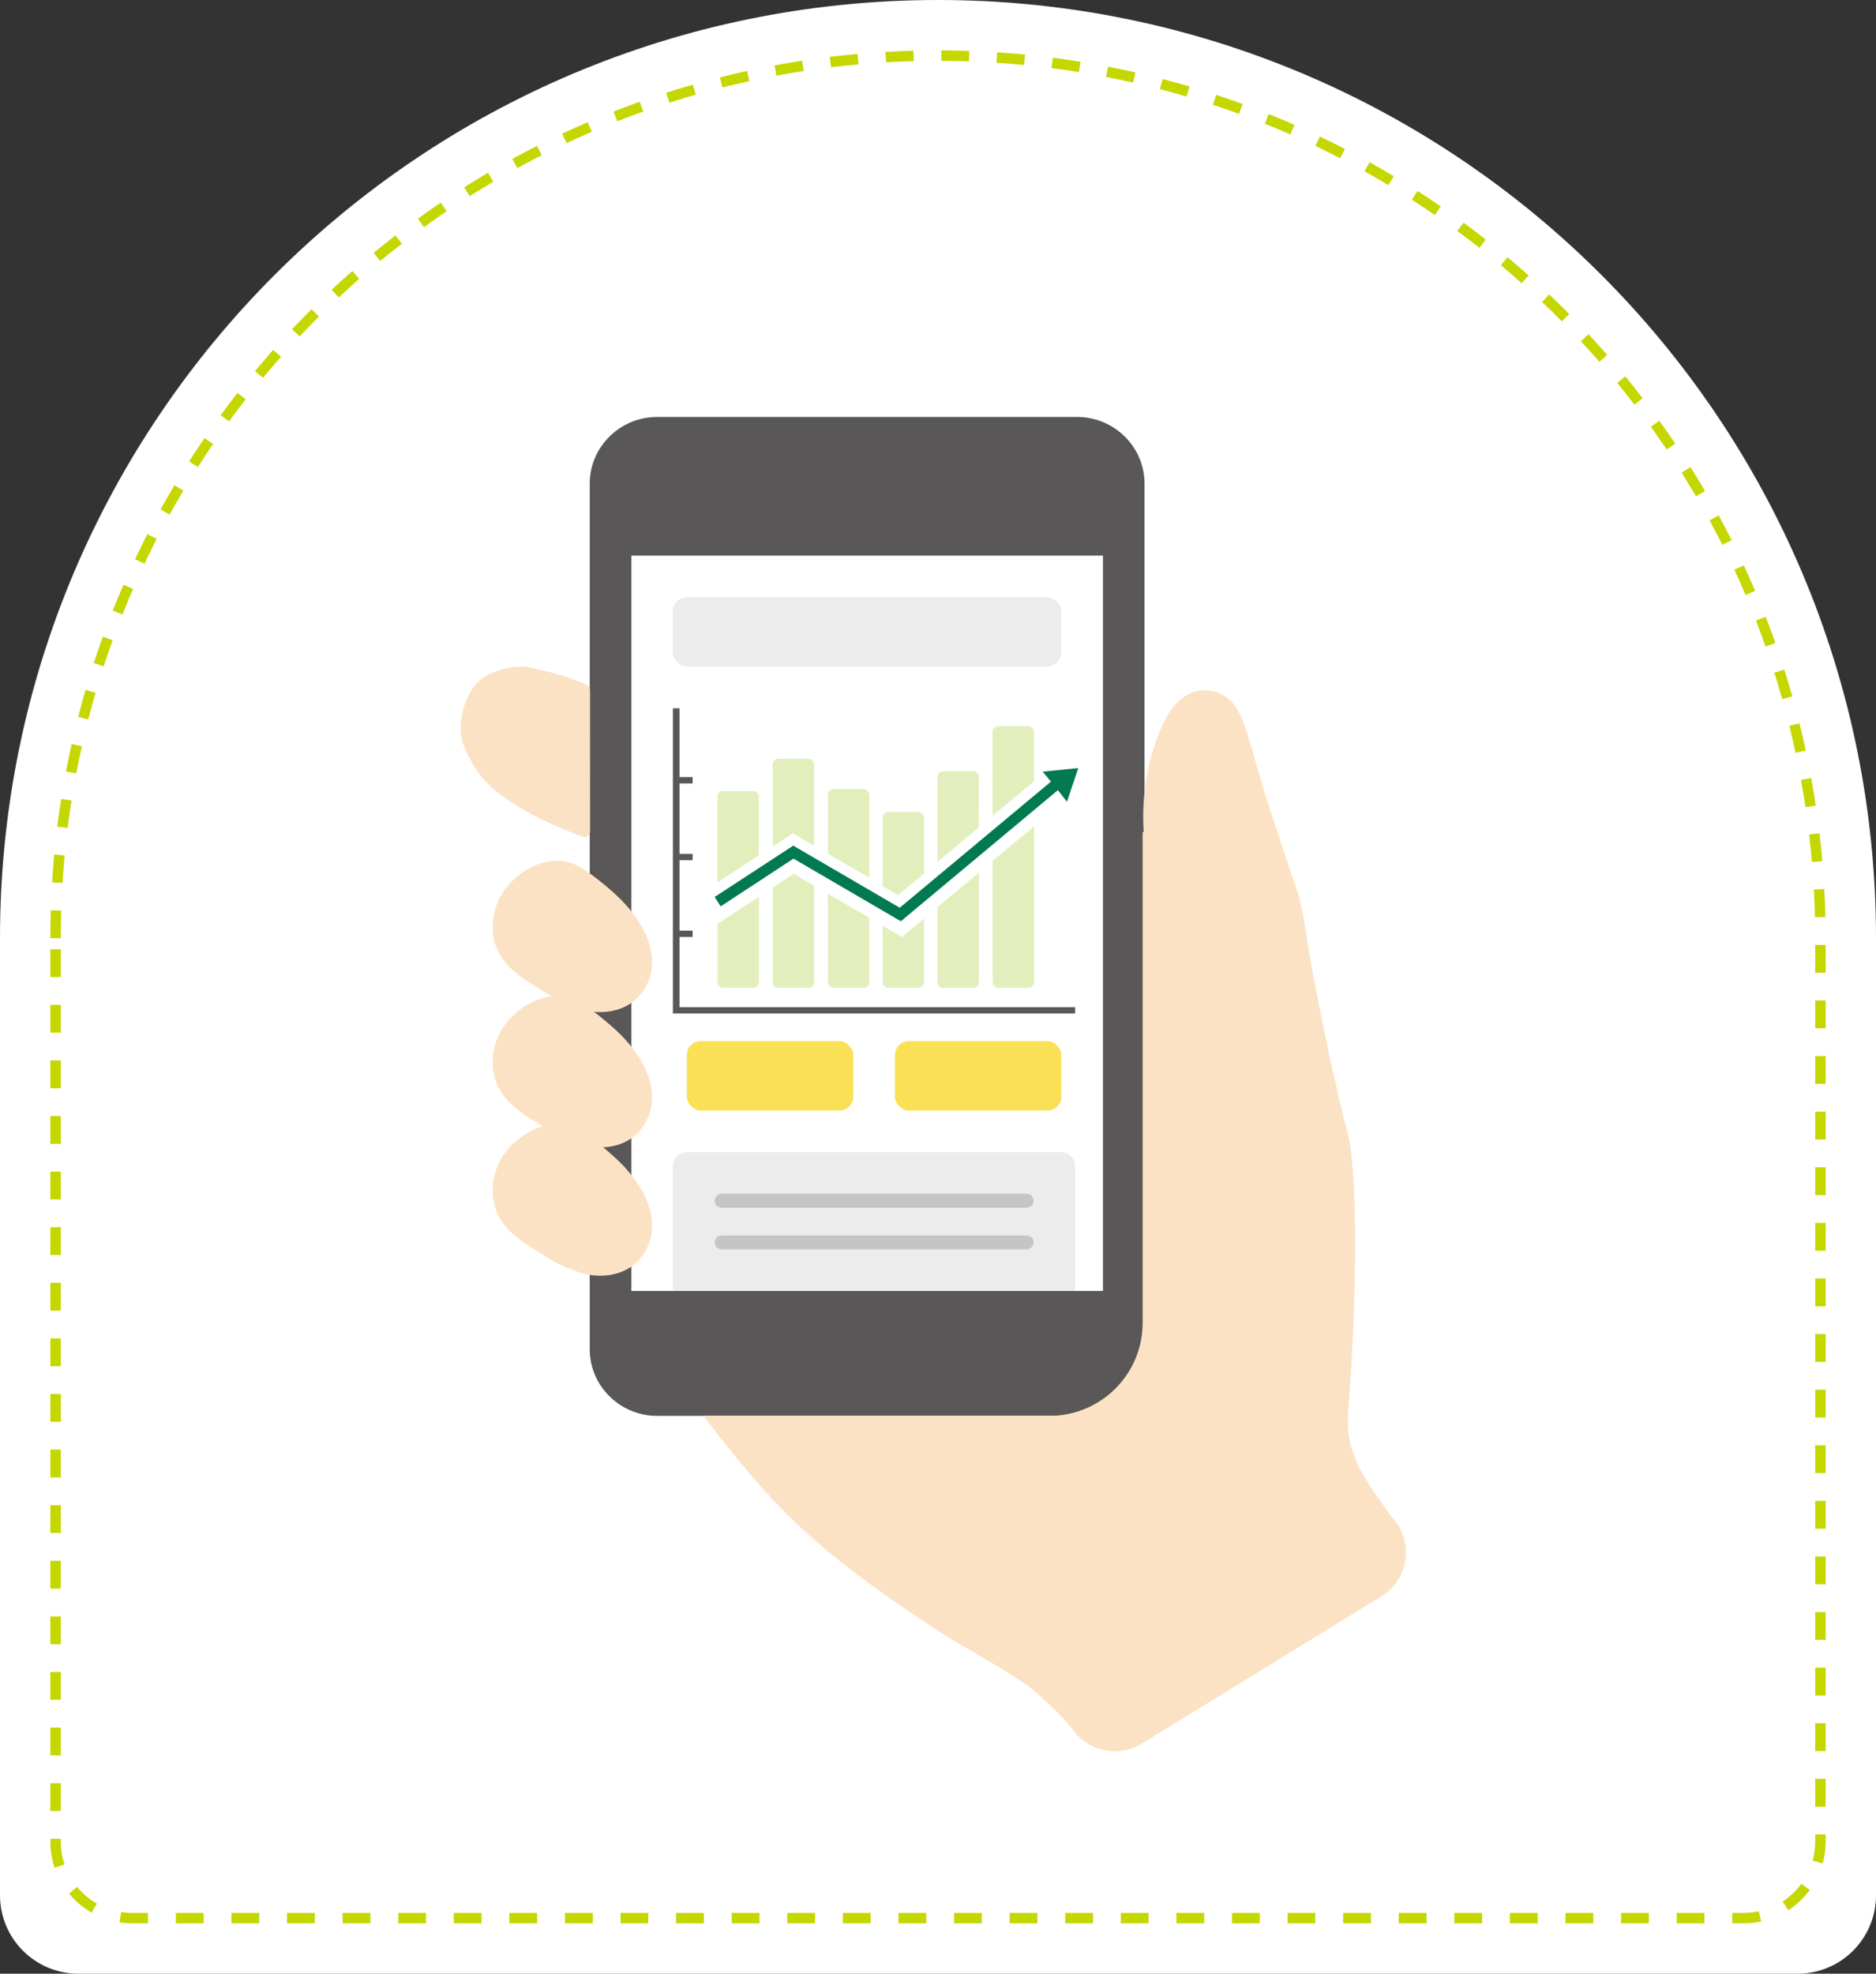 <svg width="540" height="568" viewBox="0 0 540 568" fill="none" xmlns="http://www.w3.org/2000/svg">
<rect x="0" y="0" width="540" height="568" fill="#333333" stroke="none"/>
<path d="M0 270C0 120.883 120.883 0 270 0C419.117 0 540 120.883 540 270V545.43C540 557.895 529.895 568 517.43 568H22.57C10.105 568 0 557.895 0 545.43V270Z" fill="white"/>
<path d="M16 270C16 129.72 129.72 16 270 16C410.28 16 524 129.72 524 270V529.973C524 542.138 514.138 552 501.973 552H38.027C25.862 552 16 542.138 16 529.973V270Z" fill="white" stroke="#C4D700" stroke-width="3" stroke-linejoin="round" stroke-dasharray="8 8"/>
<path d="M169.75 388.293C169.75 398.833 178.461 407.457 189.107 407.457H310.091C320.737 407.457 329.448 398.833 329.448 388.293V139.164C329.448 128.624 320.737 120 310.091 120H189.107C178.461 120 169.75 128.624 169.75 139.164V388.293Z" fill="#595757"/>
<path d="M317.486 159.902H181.742V371.502H317.486V159.902Z" fill="white"/>
<path d="M195.607 289.838V269.648H199.369V267.82H195.607V247.55H199.369V245.722H195.607V225.453H199.369V223.624H195.607V203.832H193.688V291.666H309.469V289.838H195.607Z" fill="#595757"/>
<path d="M297.594 210.567C297.594 209.693 296.879 208.979 296.005 208.979H287.268C286.395 208.979 285.68 209.693 285.68 210.567V234.792L297.594 224.864V210.567Z" fill="#E2EFBC"/>
<path d="M285.73 247.743V282.69C285.73 283.564 286.445 284.278 287.319 284.278H296.056C296.929 284.278 297.644 283.564 297.644 282.69V237.814L285.73 247.743Z" fill="#E2EFBC"/>
<path d="M281.781 223.52C281.781 222.646 281.066 221.932 280.193 221.932H271.456C270.582 221.932 269.867 222.646 269.867 223.52V247.824C269.867 247.904 269.867 247.983 269.867 248.063L281.702 238.134L281.781 223.52Z" fill="#E2EFBC"/>
<path d="M269.867 282.699C269.867 283.573 270.582 284.288 271.456 284.288H280.193C281.066 284.288 281.781 283.573 281.781 282.699V251.088L269.867 261.016V282.699Z" fill="#E2EFBC"/>
<path d="M265.969 251.411V235.288C265.969 234.414 265.254 233.699 264.38 233.699H255.643C254.77 233.699 254.055 234.414 254.055 235.288V254.985L258.503 257.606L265.969 251.411Z" fill="#E2EFBC"/>
<path d="M254.055 266.421V282.703C254.055 283.576 254.77 284.291 255.643 284.291H264.38C265.254 284.291 265.969 283.576 265.969 282.703V264.355L259.614 269.677L254.055 266.421Z" fill="#E2EFBC"/>
<path d="M250.139 228.676C250.139 227.803 249.424 227.088 248.551 227.088H239.893C239.02 227.088 238.305 227.803 238.305 228.676V245.673L250.219 252.583V228.676H250.139Z" fill="#E2EFBC"/>
<path d="M238.305 282.693C238.305 283.567 239.02 284.281 239.893 284.281H248.63C249.504 284.281 250.219 283.567 250.219 282.693V264.107L238.305 257.197V282.693Z" fill="#E2EFBC"/>
<path d="M234.32 243.38V219.95C234.32 219.076 233.605 218.361 232.732 218.361H223.995C223.121 218.361 222.406 219.076 222.406 219.95V243.619L228.204 239.806L234.32 243.38Z" fill="#E2EFBC"/>
<path d="M222.406 255.448V282.691C222.406 283.564 223.121 284.279 223.995 284.279H232.732C233.605 284.279 234.32 283.564 234.32 282.691V254.892L228.522 251.477L222.406 255.448Z" fill="#E2EFBC"/>
<path d="M218.406 229.241C218.406 228.367 217.691 227.652 216.818 227.652H208.081C207.207 227.652 206.492 228.367 206.492 229.241V253.942L218.406 246.158V229.241Z" fill="#E2EFBC"/>
<path d="M206.555 282.694C206.555 283.568 207.27 284.283 208.143 284.283H216.88C217.754 284.283 218.469 283.568 218.469 282.694V258.072L206.555 265.856V282.694Z" fill="#E2EFBC"/>
<path d="M310.378 221.043L300.132 222.075L302.515 224.935L258.99 261.232L228.332 243.362L205.695 258.135L207.443 260.835L228.411 247.095L259.308 265.124L304.501 227.397L307.122 230.733L310.378 221.043Z" fill="#017A4F"/>
<rect x="197.695" y="299.629" width="47.91" height="19.962" rx="3.992" fill="#F9E057"/>
<rect x="257.594" y="299.629" width="47.91" height="19.962" rx="3.992" fill="#F9E057"/>
<rect x="193.688" y="171.879" width="111.789" height="19.962" rx="3.992" fill="#ECECEC"/>
<path d="M193.688 335.563C193.688 333.358 195.475 331.57 197.68 331.57H305.476C307.681 331.57 309.469 333.358 309.469 335.563V371.495H193.688V335.563Z" fill="#ECECEC"/>
<line x1="207.692" y1="345.555" x2="295.526" y2="345.555" stroke="#C5C5C5" stroke-width="3.992" stroke-linecap="round"/>
<line x1="207.692" y1="357.539" x2="295.526" y2="357.539" stroke="#C5C5C5" stroke-width="3.992" stroke-linecap="round"/>
<path d="M328.589 501.831L397.611 459.413C405.133 454.79 407.035 444.596 401.532 437.688C400.466 436.35 399.506 435.059 398.667 433.871C394.257 427.625 389.534 421.18 388.321 413.63C387.664 409.548 388.107 405.383 388.417 401.262C390.654 371.546 390.667 336.483 387.985 326.37C383.741 310.361 377.724 281.261 375.391 265.009C375.036 262.545 373.809 257.187 372.556 254.067C367.722 239.77 364.014 228.582 360.361 215.656C359.391 212.226 358.301 208.545 356.76 205.289C355.249 202.098 352.468 199.635 349.019 198.88C342.316 197.415 337.415 202.532 334.751 208.369C330.33 218.052 328.508 228.837 329.215 239.452C329.019 239.452 328.902 239.452 328.902 239.452V380.688C328.902 395.466 316.923 407.446 302.145 407.446H202.469C222.895 434.13 234.184 445.839 270.503 469.643C275.299 472.786 292.772 482.402 297.163 486.172C302.679 490.91 306.116 494.351 309.057 498.105C309.072 498.126 309.09 498.148 309.107 498.17C313.751 504.171 322.123 505.801 328.589 501.828V501.831Z" fill="#FCE2C4"/>
<path d="M168.265 240.891C168.083 240.891 167.902 240.86 167.726 240.796C161.077 238.387 151.521 234.293 143.759 228.469C139.2 225.05 135.721 220.287 133.421 214.311C131.168 208.461 133.83 197.855 139.747 194.608C140.353 194.275 140.997 193.961 141.665 193.672C144.391 192.496 147.335 191.848 149.952 191.848C151.092 191.848 152.181 191.968 153.19 192.205L154.451 192.503C159.224 193.618 163.731 194.672 168.936 197.127C169.49 197.388 169.843 197.946 169.843 198.557L169.847 239.311C169.847 239.827 169.596 240.311 169.174 240.605C168.905 240.795 168.585 240.893 168.265 240.893V240.891Z" fill="#FCE2C4"/>
<path d="M172.754 367.126C171.18 367.126 169.6 366.929 168.057 366.543C165.907 366.005 160.652 363.791 159.759 363.238L154.622 360.06C150.984 357.807 146.454 355.005 143.906 350.648C140.306 344.491 141.422 335.943 146.56 330.324C150.47 326.048 155.445 323.594 160.21 323.594C162.039 323.594 163.827 323.95 165.523 324.652C168.82 326.017 175.691 331.678 178.788 334.823C181.737 337.818 185.574 342.572 187.096 348.231C188.588 353.778 187.287 359.157 183.527 362.985C180.905 365.656 177.08 367.126 172.754 367.126Z" fill="#FCE2C4"/>
<path d="M172.755 330.202C171.183 330.202 169.602 330.008 168.06 329.623C165.908 329.084 160.654 326.869 159.762 326.317L154.625 323.138C150.795 320.767 146.452 318.079 143.906 313.725C140.306 307.568 141.422 299.021 146.561 293.4C150.47 289.124 155.446 286.672 160.211 286.672C162.041 286.672 163.829 287.028 165.524 287.73C168.821 289.096 175.691 294.756 178.789 297.901C181.738 300.896 185.574 305.652 187.096 311.309C188.59 316.856 187.289 322.233 183.527 326.063C180.907 328.734 177.08 330.202 172.754 330.202H172.755Z" fill="#FCE2C4"/>
<path d="M172.758 291.254C171.184 291.254 169.602 291.058 168.058 290.672C165.913 290.138 160.656 287.921 159.76 287.367L154.623 284.189C150.983 281.936 146.453 279.134 143.906 274.777C140.306 268.62 141.422 260.074 146.561 254.453C150.47 250.176 155.446 247.723 160.211 247.723C162.041 247.723 163.829 248.08 165.524 248.783C168.819 250.146 175.69 255.807 178.789 258.952C181.74 261.948 185.574 266.706 187.096 272.362C188.588 277.907 187.288 283.284 183.527 287.116C180.906 289.786 177.084 291.254 172.758 291.254Z" fill="#FCE2C4"/>
</svg>
